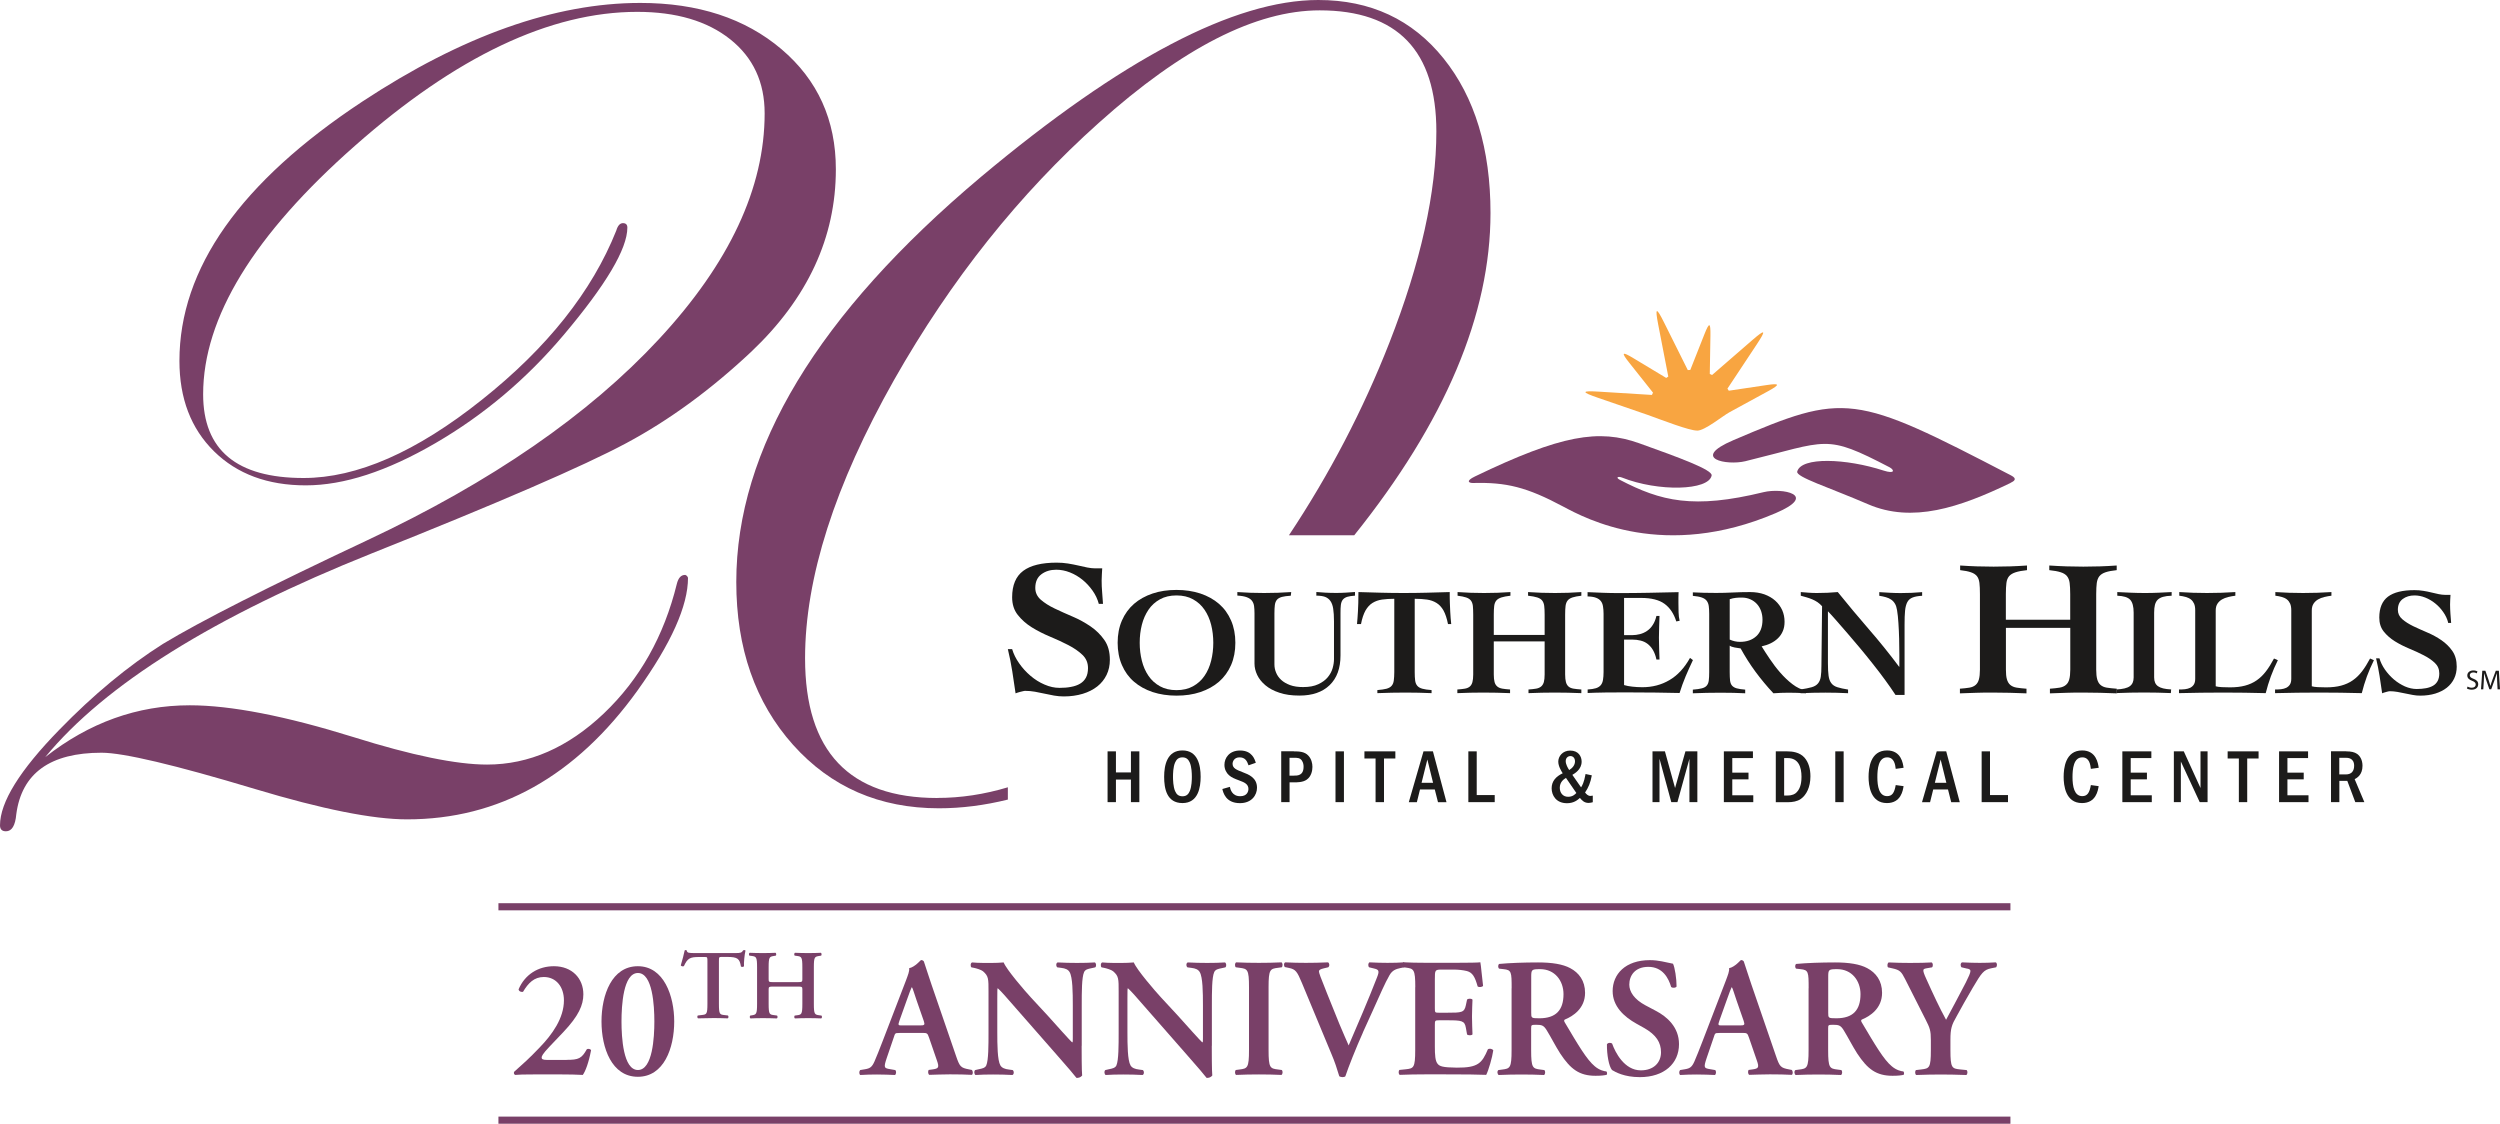 <?xml version="1.0" encoding="UTF-8"?>
<svg id="Layer_2" data-name="Layer 2" xmlns="http://www.w3.org/2000/svg" xmlns:xlink="http://www.w3.org/1999/xlink" viewBox="0 0 350 157.32">
  <defs>
    <style>
      .cls-1 {
        fill: #1c1b1a;
      }

      .cls-1, .cls-2, .cls-3, .cls-4 {
        stroke-width: 0px;
      }

      .cls-2 {
        fill: #f8a541;
      }

      .cls-3, .cls-5 {
        fill: none;
      }

      .cls-6 {
        clip-path: url(#clippath);
      }

      .cls-5 {
        stroke: #794068;
        stroke-miterlimit: 10;
      }

      .cls-4 {
        fill: #794068;
      }
    </style>
    <clipPath id="clippath">
      <rect class="cls-3" x="141.09" y="43.54" width="208.91" height="68.89"/>
    </clipPath>
  </defs>
  <g id="Layer_1-2" data-name="Layer 1">
    <g>
      <g>
        <path class="cls-4" d="M79.32,148.38c1.7,0,2.11-.19,2.84-1.49.17-.1.5-.05.59.14-.33,1.75-.8,2.98-1.16,3.46-.92-.05-1.89-.07-2.98-.07h-3.9c-1.33,0-2.11.02-2.6.07-.14-.09-.21-.24-.14-.43,1.28-1.14,2.11-1.87,3.55-3.38,1.8-1.85,3.43-4.14,3.43-6.63,0-1.89-1.09-3.27-2.82-3.27-1.35,0-2.18.85-2.91,2.08-.28.05-.57-.07-.62-.35.88-2.08,2.75-3.24,4.95-3.24,2.53,0,4.12,1.7,4.12,3.93,0,1.51-.66,3.03-2.79,5.28l-1.94,2.04c-1.02,1.07-1.11,1.37-1.11,1.54,0,.19.12.33.73.33h2.77Z"/>
        <path class="cls-4" d="M94.39,143.01c0,3.72-1.44,7.74-5.09,7.74s-5.09-4.02-5.09-7.74,1.44-7.74,5.09-7.74,5.09,4.17,5.09,7.74ZM87.01,143.01c0,2.22.24,6.79,2.3,6.79s2.3-4.57,2.3-6.79-.24-6.79-2.3-6.79-2.3,4.57-2.3,6.79Z"/>
        <path class="cls-4" d="M99.04,134.59c0-.58-.01-.61-.37-.61h-.77c-1.27,0-1.64.15-2.15,1.27-.1.08-.39.04-.44-.1.23-.74.44-1.6.54-2.08.03-.04.08-.06.15-.06.06,0,.11.01.14.06.07.34.26.36,1.2.36h5.63c.68,0,.88-.04,1.05-.36.06-.03.11-.06.17-.06.08,0,.15.03.18.07-.14.57-.25,1.75-.21,2.19-.07.11-.3.14-.43.04-.18-1.08-.44-1.34-1.92-1.34h-.79c-.36,0-.37.03-.37.61v5.96c0,1.46.12,1.5.77,1.57l.5.06c.1.1.08.35-.03.4-.8-.03-1.42-.04-2.03-.04s-1.26.01-2.14.04c-.11-.06-.12-.33-.03-.4l.58-.07c.65-.08.77-.1.77-1.56v-5.96Z"/>
        <path class="cls-4" d="M108.36,138.12c-.7,0-.75.03-.75.4v2.03c0,1.46.12,1.49.77,1.57l.41.06c.1.1.08.35-.03.4-.72-.03-1.34-.04-1.95-.04s-1.23.01-1.75.04c-.11-.06-.12-.3-.03-.4l.19-.03c.65-.1.77-.14.77-1.6v-5.13c0-1.46-.12-1.5-.77-1.59l-.3-.04c-.1-.07-.08-.35.03-.4.61.03,1.26.04,1.86.04s1.23-.01,1.77-.04c.11.06.12.33.03.4l-.23.04c-.65.11-.77.12-.77,1.59v1.67c0,.39.04.41.75.41h3.23c.7,0,.74-.03.74-.41v-1.67c0-1.46-.12-1.5-.77-1.59l-.3-.04c-.1-.07-.08-.35.03-.4.63.03,1.26.04,1.86.04s1.23-.01,1.78-.04c.11.06.12.33.03.4l-.25.04c-.65.11-.77.12-.77,1.59v5.13c0,1.46.12,1.5.77,1.59l.3.04c.1.1.08.35-.03.4-.61-.03-1.23-.04-1.83-.04s-1.26.01-1.86.04c-.11-.06-.12-.3-.03-.4l.3-.04c.65-.08.77-.12.77-1.59v-2.03c0-.37-.04-.4-.74-.4h-3.23Z"/>
        <path class="cls-4" d="M125.92,144.62c-.62,0-.59,0-.8.64l-.97,2.84c-.47,1.4-.38,1.44.5,1.59l.69.12c.17.17.14.59-.05.69-.76-.05-1.54-.05-2.51-.07-.78,0-1.51.02-2.34.07-.17-.12-.19-.47-.02-.69l.71-.12c.69-.12.95-.31,1.3-1.09.28-.62.66-1.61,1.16-2.89l3.24-8.43c.28-.76.52-1.33.45-1.73.83-.17,1.61-1.14,1.66-1.14.19,0,.31.07.4.19.38,1.07.69,2.18,1.07,3.24l3.41,9.92c.54,1.59.66,1.73,1.87,1.96l.36.07c.19.17.19.57.02.69-.97-.05-1.85-.07-3.08-.07-1.02,0-2.06.05-2.89.07-.19-.12-.21-.54-.07-.69l.52-.07c.85-.12.97-.26.62-1.25l-1.11-3.22c-.21-.64-.31-.64-.97-.64h-3.15ZM128.76,143.56c.66,0,.76-.05.57-.62l-.99-2.84c-.43-1.25-.54-1.7-.66-1.87h-.05c-.1.17-.31.76-.71,1.87l-.99,2.77c-.24.69-.19.69.38.69h2.46Z"/>
        <path class="cls-4" d="M151.43,146.4c0,.71,0,3.62.07,4.17-.19.26-.52.36-.8.33-.38-.5-1.07-1.3-2.77-3.24l-5.54-6.32c-1.51-1.75-2.3-2.63-2.7-2.98-.07,0-.07.26-.07,1.51v4.62c0,1.78.02,3.95.43,4.66.21.36.62.52,1.21.59l.52.07c.21.17.19.62-.05.69-.88-.05-1.8-.07-2.7-.07-.99,0-1.63.02-2.46.07-.19-.12-.24-.52-.05-.69l.52-.12c.45-.09.88-.17,1.04-.54.31-.73.31-2.79.31-4.66v-5.61c0-1.85.02-2.22-.78-2.91-.26-.21-.92-.4-1.25-.47l-.36-.07c-.17-.14-.14-.62.09-.69.9.09,2.2.07,2.79.07.5,0,1.06-.02,1.63-.07.4,1.02,2.98,4,3.81,4.9l2.37,2.56c.99,1.09,3.2,3.6,3.43,3.74.07-.07.07-.19.07-.57v-4.62c0-1.77-.02-3.95-.45-4.66-.21-.36-.59-.52-1.18-.59l-.54-.07c-.21-.17-.19-.62.05-.69.92.05,1.8.07,2.72.07,1.02,0,1.63-.02,2.49-.07.19.12.24.52.05.69l-.54.12c-.45.09-.85.17-1.02.54-.33.73-.33,2.79-.33,4.66v5.66Z"/>
        <path class="cls-4" d="M169.65,146.4c0,.71,0,3.62.07,4.17-.19.26-.52.36-.8.33-.38-.5-1.07-1.3-2.77-3.24l-5.54-6.32c-1.51-1.75-2.3-2.63-2.7-2.98-.07,0-.07.26-.07,1.51v4.62c0,1.78.02,3.95.43,4.66.21.36.62.52,1.21.59l.52.07c.21.17.19.62-.05.69-.88-.05-1.8-.07-2.7-.07-.99,0-1.63.02-2.46.07-.19-.12-.24-.52-.05-.69l.52-.12c.45-.09.88-.17,1.04-.54.31-.73.31-2.79.31-4.66v-5.61c0-1.85.02-2.22-.78-2.91-.26-.21-.92-.4-1.25-.47l-.36-.07c-.17-.14-.14-.62.09-.69.9.09,2.2.07,2.79.07.5,0,1.07-.02,1.63-.07.4,1.02,2.98,4,3.81,4.9l2.37,2.56c.99,1.09,3.2,3.6,3.43,3.74.07-.07.07-.19.07-.57v-4.62c0-1.77-.02-3.95-.45-4.66-.21-.36-.59-.52-1.18-.59l-.54-.07c-.21-.17-.19-.62.05-.69.92.05,1.8.07,2.72.07,1.02,0,1.63-.02,2.49-.07.19.12.24.52.05.69l-.54.12c-.45.09-.85.17-1.02.54-.33.73-.33,2.79-.33,4.66v5.66Z"/>
        <path class="cls-4" d="M177.6,147.01c0,2.51.21,2.58,1.33,2.72l.52.07c.17.17.14.59-.05.69-1.04-.05-2.11-.07-3.15-.07s-2.15.02-3.19.07c-.19-.09-.21-.52-.05-.69l.52-.07c1.11-.14,1.33-.21,1.33-2.72v-8.8c0-2.51-.21-2.58-1.33-2.72l-.52-.07c-.17-.17-.14-.59.05-.69,1.04.05,2.11.07,3.19.07s2.11-.02,3.15-.07c.19.09.21.52.05.69l-.52.07c-1.11.14-1.33.21-1.33,2.72v8.8Z"/>
        <path class="cls-4" d="M190.81,144.55c-.97,2.15-2.06,4.92-2.46,6.13-.05.07-.24.12-.4.12s-.33-.05-.45-.12c-.28-.95-.66-2.11-1.09-3.1l-4.14-9.96c-.66-1.59-.88-1.92-1.82-2.11l-.57-.12c-.17-.17-.17-.59.07-.66.92.05,1.94.07,2.86.07,1.07,0,1.87-.02,3.12-.07.21.14.24.52.02.69l-.59.14c-.52.12-.71.24-.71.43,0,.21.19.73,1.16,3.15l1.7,4.21c.43,1.07,1.07,2.46,1.3,3.01,1.28-2.98,2.7-6.25,3.95-9.47.38-.95.31-1.14-.4-1.3l-.69-.17c-.17-.19-.14-.57.05-.69.97.05,1.78.07,2.53.07.85,0,1.63-.02,2.3-.07.19.12.17.5.05.69l-.59.12c-.54.12-1.07.28-1.47.97-.66,1.14-1.33,2.72-2.41,5.11l-1.33,2.93Z"/>
        <path class="cls-4" d="M198.14,138.21c0-2.51-.21-2.6-1.33-2.75l-.38-.05c-.17-.17-.14-.59.05-.69.9.05,2.01.07,3.05.07h4.52c1.51,0,2.89-.02,3.2-.07.09.4.24,2.27.38,3.29-.09.19-.57.24-.76.09-.38-1.37-.73-1.94-1.49-2.15-.54-.14-1.25-.21-1.89-.21h-1.59c-1.02,0-1.02.05-1.02,1.4v4c0,.62.02.64.57.64h1.14c2.06,0,2.41-.02,2.63-1.04l.17-.8c.19-.17.64-.17.76.02-.02.64-.07,1.49-.07,2.37s.05,1.73.07,2.48c-.12.17-.57.17-.76.02l-.17-.95c-.17-.99-.57-1.04-2.63-1.04h-1.14c-.54,0-.57.05-.57.64v3.01c0,1.21.05,2.06.4,2.46.28.33.69.5,2.67.52,3.01.02,3.53-.64,4.35-2.56.21-.17.62-.09.76.14-.14.99-.66,2.79-.99,3.43-1.04-.05-3.08-.07-5.85-.07h-2.7c-1.04,0-2.48.02-3.55.07-.19-.09-.21-.52-.05-.69l.88-.09c1.11-.12,1.33-.19,1.33-2.7v-8.8Z"/>
        <path class="cls-4" d="M211.63,138.35c0-2.27-.02-2.56-1.14-2.67l-.62-.07c-.17-.17-.17-.54.02-.66,1.49-.14,3.5-.21,5.44-.21s3.46.24,4.5.8c1.21.64,2.08,1.75,2.08,3.46,0,2.18-1.68,3.27-2.84,3.74-.14.07-.09.26,0,.4,1.89,3.19,3.08,5.21,4.19,6.13.66.57,1.35.71,1.63.73.12.09.12.36.05.47-.28.07-.73.14-1.56.14-2.27,0-3.5-.92-4.95-3.12-.64-.99-1.3-2.3-1.87-3.22-.43-.71-.69-.8-1.47-.8-.71,0-.73.02-.73.52v3.03c0,2.51.21,2.58,1.33,2.72l.52.07c.17.17.14.59-.05.69-1.04-.05-2.11-.07-3.15-.07s-2.11.02-3.19.07c-.19-.09-.26-.52-.05-.69l.52-.07c1.11-.14,1.33-.21,1.33-2.72v-8.66ZM214.37,141.76c0,.76,0,.8,1.14.8,2.32,0,3.38-1.14,3.38-3.38,0-1.87-1.21-3.5-3.27-3.5-1.23,0-1.25.07-1.25,1.16v4.92Z"/>
        <path class="cls-4" d="M225.68,149.8c-.43-.5-.73-2.13-.71-3.6.14-.24.54-.26.73-.09.43,1.21,1.7,3.74,4.02,3.74,1.8,0,2.82-1.09,2.82-2.53,0-1.35-.64-2.44-2.41-3.43l-1.02-.57c-1.77-.99-3.34-2.44-3.34-4.57,0-2.34,1.75-4.33,5.21-4.33,1.23,0,2.13.28,3.24.5.26.52.5,2.08.5,3.19-.12.21-.54.24-.76.07-.36-1.23-1.18-2.82-3.19-2.82-1.89,0-2.67,1.23-2.67,2.49,0,.99.69,2.06,2.25,2.89l1.47.78c1.54.8,3.24,2.27,3.24,4.66,0,2.7-2.06,4.62-5.49,4.62-2.18,0-3.41-.71-3.88-.99Z"/>
        <path class="cls-4" d="M240.71,144.62c-.62,0-.59,0-.8.64l-.97,2.84c-.47,1.4-.38,1.44.5,1.59l.69.12c.17.17.14.59-.05.69-.76-.05-1.54-.05-2.51-.07-.78,0-1.51.02-2.34.07-.17-.12-.19-.47-.02-.69l.71-.12c.69-.12.95-.31,1.3-1.09.28-.62.66-1.61,1.16-2.89l3.24-8.43c.28-.76.52-1.33.45-1.73.83-.17,1.61-1.14,1.66-1.14.19,0,.31.07.4.19.38,1.07.69,2.18,1.07,3.24l3.41,9.92c.54,1.59.66,1.73,1.87,1.96l.36.07c.19.17.19.57.02.69-.97-.05-1.85-.07-3.08-.07-1.02,0-2.06.05-2.89.07-.19-.12-.21-.54-.07-.69l.52-.07c.85-.12.97-.26.62-1.25l-1.11-3.22c-.21-.64-.31-.64-.97-.64h-3.15ZM243.55,143.56c.66,0,.76-.05.57-.62l-.99-2.84c-.43-1.25-.54-1.7-.66-1.87h-.05c-.1.17-.31.76-.71,1.87l-.99,2.77c-.24.69-.19.69.38.69h2.46Z"/>
        <path class="cls-4" d="M253.21,138.35c0-2.27-.02-2.56-1.14-2.67l-.62-.07c-.17-.17-.17-.54.02-.66,1.49-.14,3.5-.21,5.44-.21s3.46.24,4.5.8c1.21.64,2.08,1.75,2.08,3.46,0,2.18-1.68,3.27-2.84,3.74-.14.07-.09.26,0,.4,1.89,3.19,3.08,5.21,4.19,6.13.66.57,1.35.71,1.63.73.12.09.12.36.05.47-.28.07-.73.14-1.56.14-2.27,0-3.5-.92-4.95-3.12-.64-.99-1.3-2.3-1.87-3.22-.43-.71-.69-.8-1.47-.8-.71,0-.73.02-.73.52v3.03c0,2.51.21,2.58,1.33,2.72l.52.07c.17.17.14.59-.05.69-1.04-.05-2.11-.07-3.15-.07s-2.11.02-3.19.07c-.19-.09-.26-.52-.05-.69l.52-.07c1.11-.14,1.33-.21,1.33-2.72v-8.66ZM255.95,141.76c0,.76,0,.8,1.14.8,2.32,0,3.38-1.14,3.38-3.38,0-1.87-1.21-3.5-3.27-3.5-1.23,0-1.25.07-1.25,1.16v4.92Z"/>
        <path class="cls-4" d="M270.32,145.62c0-1.33-.12-1.68-.76-2.93l-2.84-5.61c-.52-1.02-.71-1.28-1.78-1.51l-.62-.14c-.14-.17-.09-.62.1-.69,1.02.05,2.01.07,2.98.07,1.04,0,2.49-.02,3.03-.07.19.09.24.52.05.69l-.71.12c-.38.07-.5.12-.5.31s.07.45.43,1.23c.92,2.04,1.8,3.95,2.75,5.68.97-1.8,1.85-3.46,2.77-5.23.4-.8.64-1.33.64-1.59,0-.24-.21-.31-.54-.36l-.71-.17c-.17-.17-.17-.57.07-.69,1.04.05,1.77.07,2.48.07s1.49-.02,2.25-.07c.21.12.21.5.05.69l-.69.14c-1.06.21-1.35.64-2.58,2.72-.81,1.35-1.51,2.65-2.25,3.98-.71,1.23-.88,1.73-.88,3.34v1.42c0,2.51.21,2.58,1.37,2.7l.9.09c.17.17.14.59-.05.69-1.47-.05-2.53-.07-3.57-.07s-2.15.02-3.43.07c-.19-.09-.21-.52-.05-.69l.76-.09c1.11-.14,1.33-.19,1.33-2.7v-1.4Z"/>
      </g>
      <path class="cls-5" d="M69.78,126.95h211.68M69.78,156.82h211.68"/>
      <g>
        <path class="cls-4" d="M227.06,66.85c5.11,2.03,12.17,1.84,12.57-.28.15-.79-4.49-2.49-10.13-4.51-5.64-2.02-10.89-1.2-23,4.64-1.38.66-.83.94-.24.92,4.63-.12,7.48.57,12.59,3.3,3.18,1.7,14.15,7.58,29.74.92,6.1-2.6.87-3.56-1.68-2.94-9.85,2.41-14.39,1.27-20.11-1.71-.69-.36-.24-.53.26-.34"/>
        <g class="cls-6">
          <path class="cls-4" d="M281.46,67.62c-7.15,3.45-13.74,5.65-19.94,2.97-5.49-2.37-10.11-3.8-9.91-4.57.54-2.09,6.86-1.84,12.09-.14,1.62.52,1.53-.09.84-.46-9.11-4.74-8.53-3.7-20.2-.85-2.54.62-7.77-.34-1.68-2.94,15.71-6.71,16.79-6.57,38.89,4.93.93.48.43.8-.09,1.05"/>
          <path class="cls-2" d="M237.6,60.29c1.09,0,3.54-2.04,4.55-2.59,1.02-.56,4.18-2.27,5.45-2.97,1.64-.91,1.58-1.1-.28-.82-1.44.21-4.14.62-5.29.79-.06-.1-.12-.2-.19-.29.72-1.08,2.95-4.46,4.1-6.19,1.37-2.07,1.22-2.2-.66-.57-1.56,1.35-4.6,4-5.59,4.85-.1-.05-.21-.1-.32-.15.02-1.17.07-3.91.09-5.37.03-1.88-.16-1.92-.85-.17-.53,1.35-1.53,3.88-1.97,4.98-.12,0-.24,0-.35.02-.58-1.15-2.39-4.79-3.31-6.64-1.11-2.23-1.3-2.16-.83.28.39,2.02,1.16,5.98,1.41,7.27-.1.06-.19.12-.29.19-1-.6-3.35-2.02-4.6-2.77-1.61-.97-1.74-.82-.57.65.9,1.13,2.59,3.26,3.32,4.18-.06.1-.1.21-.15.32-1.29-.08-5.34-.33-7.41-.46-2.48-.15-2.52.04-.17.85,1.95.67,5.76,1.99,7,2.41,2.16.78,5.8,2.19,6.89,2.19h0Z"/>
        </g>
        <polygon class="cls-1" points="156.23 105.19 156.23 108.14 158.33 108.14 158.33 105.19 159.51 105.19 159.51 112.3 158.33 112.3 158.33 109.14 156.23 109.14 156.23 112.3 155.06 112.3 155.06 105.19 156.23 105.19 156.23 105.19"/>
        <path class="cls-1" d="M164.51,106.76c-.27.61-.29,1.56-.29,2s.03,1.38.29,1.99c.2.46.48.73,1.05.73.6,0,.85-.36,1.01-.73.27-.63.29-1.6.29-1.99,0-.49-.03-1.4-.29-2-.16-.35-.41-.73-1.02-.73s-.86.34-1.04.73h0ZM168.09,108.75c0,1.46-.33,3.68-2.54,3.68s-2.57-2.03-2.57-3.68.43-3.69,2.56-3.69,2.55,2.03,2.55,3.69h0Z"/>
        <path class="cls-1" d="M174.79,107.13c-.22-.66-.52-1.1-1.26-1.1s-.97.58-.97.9c0,.64.58.85,1.42,1.18.82.31,2,.76,2,2.17,0,1.02-.73,2.16-2.39,2.16-2,0-2.35-1.5-2.46-1.98l1.05-.3c.07.32.29,1.31,1.45,1.31.98,0,1.15-.69,1.15-1.02,0-.67-.58-.93-1.22-1.16-.79-.3-1.12-.43-1.5-.76-.33-.29-.64-.79-.64-1.45,0-.97.68-2.01,2.19-2.01,1.68,0,2.05,1.23,2.2,1.72l-1,.35h0Z"/>
        <path class="cls-1" d="M180.53,106.09v2.5h.59c.54,0,1.38,0,1.38-1.25,0-.21-.02-.55-.25-.88-.27-.37-.62-.37-1.13-.37h-.59ZM181.12,105.19c.78,0,1.53.04,2.04.59.44.46.58,1.08.58,1.59s-.15,1.34-.81,1.79c-.53.37-1.32.37-1.78.37h-.61v2.77h-1.17v-7.12h1.76Z"/>
        <polygon class="cls-1" points="188.15 105.19 188.15 112.3 186.97 112.3 186.97 105.19 188.15 105.19 188.15 105.19"/>
        <polygon class="cls-1" points="195.35 105.19 195.35 106.19 193.76 106.19 193.76 112.3 192.58 112.3 192.58 106.19 191.02 106.19 191.02 105.19 195.35 105.19 195.35 105.19"/>
        <path class="cls-1" d="M200.63,109.59l-.8-3.26-.81,3.26h1.61ZM200.61,105.19l1.9,7.12h-1.19l-.45-1.78h-2.07l-.44,1.78h-1.13l2.06-7.12h1.32Z"/>
        <polygon class="cls-1" points="206.74 105.19 206.74 111.31 209.26 111.31 209.26 112.3 205.57 112.3 205.57 105.19 206.74 105.19 206.74 105.19"/>
        <path class="cls-1" d="M219.68,107.81c.45-.27.82-.69.82-1.22,0-.44-.26-.74-.64-.74-.34,0-.66.25-.66.71,0,.44.29.95.48,1.24h0ZM219.24,108.9c-.29.18-.87.56-.87,1.39,0,.7.43,1.26,1.16,1.26.64,0,.95-.32,1.16-.53l-1.45-2.11h0ZM222.86,108.53c-.2,1.09-.49,1.74-.95,2.42.17.21.39.48.75.48.11,0,.21-.02.33-.04v.92c-.17.04-.34.1-.59.1-.62,0-.94-.38-1.21-.7-.33.29-.85.74-1.81.74-1.53,0-2.15-1.11-2.15-2.09s.59-1.65,1.55-2.1c-.21-.34-.62-.99-.62-1.64,0-.72.59-1.54,1.67-1.54,1.15,0,1.6.82,1.6,1.55,0,1.09-.96,1.65-1.3,1.85l1.22,1.75c.15-.23.42-.68.63-1.87l.88.19h0Z"/>
        <polygon class="cls-1" points="233.09 105.19 234.51 110.32 235.96 105.19 237.63 105.19 237.63 112.3 236.52 112.3 236.52 106.23 234.84 112.3 233.98 112.3 232.33 106.22 232.33 112.3 231.35 112.3 231.35 105.19 233.09 105.19 233.09 105.19"/>
        <polygon class="cls-1" points="245.41 105.19 245.41 106.13 242.52 106.13 242.52 108.17 244.79 108.17 244.79 109.11 242.52 109.11 242.52 111.34 245.46 111.34 245.46 112.3 241.34 112.3 241.34 105.19 245.41 105.19 245.41 105.19"/>
        <path class="cls-1" d="M249.78,106.13v5.24h.49c.66,0,1.05-.22,1.24-.43.66-.63.7-1.7.7-2.19,0-1.38-.43-2.62-1.94-2.62h-.49ZM250.21,105.19c.69,0,1.74.11,2.42.88.58.67.83,1.58.83,2.62,0,1.52-.57,2.61-1.34,3.16-.5.35-1.17.46-1.82.46h-1.69v-7.12h1.6Z"/>
        <polygon class="cls-1" points="258.11 105.19 258.11 112.3 256.94 112.3 256.94 105.19 258.11 105.19 258.11 105.19"/>
        <path class="cls-1" d="M266.5,110.06c-.09.58-.35,2.37-2.33,2.37-2.32,0-2.57-2.49-2.57-3.66s.22-3.71,2.59-3.71c1.98,0,2.23,1.82,2.31,2.43l-1.1.15c-.07-.6-.21-1.61-1.2-1.61-1.23,0-1.37,1.64-1.37,2.77,0,1.28.23,2.66,1.37,2.66.73,0,1.02-.51,1.2-1.55l1.09.15h0Z"/>
        <path class="cls-1" d="M272.49,109.59l-.8-3.26-.81,3.26h1.61ZM272.47,105.19l1.9,7.12h-1.2l-.45-1.78h-2.07l-.44,1.78h-1.13l2.06-7.12h1.32Z"/>
        <polygon class="cls-1" points="278.6 105.19 278.6 111.31 281.12 111.31 281.12 112.3 277.43 112.3 277.43 105.19 278.6 105.19 278.6 105.19"/>
        <path class="cls-1" d="M293.81,110.06c-.09.58-.35,2.37-2.33,2.37-2.32,0-2.57-2.49-2.57-3.66s.22-3.71,2.59-3.71c1.98,0,2.23,1.82,2.32,2.43l-1.1.15c-.07-.6-.21-1.61-1.2-1.61-1.23,0-1.37,1.64-1.37,2.77,0,1.28.24,2.66,1.37,2.66.73,0,1.02-.51,1.2-1.55l1.09.15h0Z"/>
        <polygon class="cls-1" points="301.19 105.19 301.19 106.13 298.3 106.13 298.3 108.17 300.57 108.17 300.57 109.11 298.3 109.11 298.3 111.34 301.25 111.34 301.25 112.3 297.13 112.3 297.13 105.19 301.19 105.19 301.19 105.19"/>
        <polygon class="cls-1" points="305.73 105.19 308.07 110.32 308.07 105.19 309.06 105.19 309.06 112.3 307.96 112.3 305.32 106.61 305.32 112.3 304.34 112.3 304.34 105.19 305.73 105.19 305.73 105.19"/>
        <polygon class="cls-1" points="316.2 105.19 316.2 106.19 314.61 106.19 314.61 112.3 313.44 112.3 313.44 106.19 311.87 106.19 311.87 105.19 316.2 105.19 316.2 105.19"/>
        <polygon class="cls-1" points="323.13 105.19 323.13 106.13 320.24 106.13 320.24 108.17 322.52 108.17 322.52 109.11 320.24 109.11 320.24 111.34 323.19 111.34 323.19 112.3 319.07 112.3 319.07 105.19 323.13 105.19 323.13 105.19"/>
        <path class="cls-1" d="M327.5,106.09v2.33h.91c.84,0,1.17-.51,1.17-1.22,0-1.11-.92-1.11-1.16-1.11h-.92ZM328.47,105.19c.67,0,1.15.1,1.53.36.39.28.75.82.75,1.66,0,1.29-.79,1.71-1.1,1.87l1.36,3.22h-1.27l-1.12-2.98h-1.11v2.98h-1.17v-7.12h2.14Z"/>
        <path class="cls-1" d="M345.45,96.11c.15.1.37.17.6.17.34,0,.55-.18.55-.44,0-.24-.14-.38-.49-.52-.43-.16-.69-.38-.69-.75,0-.41.34-.71.84-.71.27,0,.46.07.58.13l-.09.28c-.08-.05-.26-.13-.49-.13-.36,0-.49.21-.49.39,0,.24.16.37.52.5.44.17.66.38.66.77,0,.4-.29.76-.91.76-.26,0-.53-.08-.67-.17l.09-.28h0Z"/>
        <path class="cls-1" d="M349.6,95.37c-.02-.37-.04-.81-.04-1.13h0c-.09.3-.2.63-.33.99l-.46,1.27h-.26l-.43-1.25c-.12-.37-.22-.7-.3-1.01h0c0,.32-.03.76-.05,1.15l-.07,1.12h-.32l.18-2.61h.43l.44,1.26c.11.32.19.61.27.88h0c.07-.26.16-.55.28-.88l.47-1.26h.43l.16,2.61h-.34l-.06-1.15h0Z"/>
        <path class="cls-1" d="M153.84,84.56c-.18-.67-.47-1.29-.88-1.87-.41-.58-.88-1.09-1.41-1.52-.53-.43-1.12-.78-1.75-1.03-.63-.25-1.28-.38-1.93-.38-.81,0-1.51.21-2.08.64-.57.43-.85,1.06-.85,1.91,0,.65.26,1.2.77,1.65.52.45,1.16.86,1.94,1.23.78.37,1.61.75,2.51,1.13.9.38,1.73.84,2.51,1.37.78.53,1.42,1.17,1.94,1.91.52.74.77,1.66.77,2.77,0,.78-.15,1.48-.46,2.12-.31.63-.74,1.17-1.3,1.61-.56.44-1.24.79-2.03,1.03-.8.24-1.68.37-2.66.37-.45,0-.9-.04-1.36-.12-.45-.08-.9-.17-1.34-.27-.44-.1-.89-.19-1.34-.27-.45-.08-.9-.12-1.36-.12-.07,0-.17.01-.28.04-.12.03-.24.06-.38.09-.14.04-.27.07-.39.11-.13.04-.23.07-.3.11-.14-1.01-.3-2.03-.46-3.07-.16-1.03-.37-2.07-.62-3.12h.6c.2.67.52,1.33.98,1.98.45.65.98,1.23,1.59,1.75.61.52,1.26.93,1.97,1.23.71.31,1.4.46,2.09.46.6,0,1.14-.04,1.63-.14.49-.09.91-.24,1.26-.45.35-.21.62-.49.81-.84.19-.35.29-.8.29-1.34,0-.74-.26-1.36-.79-1.86-.52-.5-1.18-.95-1.97-1.36-.79-.41-1.64-.8-2.55-1.18-.91-.38-1.76-.81-2.55-1.3-.79-.49-1.44-1.07-1.97-1.74s-.79-1.49-.79-2.47c0-1.7.52-2.93,1.55-3.7,1.03-.77,2.6-1.15,4.69-1.15.54,0,1.07.04,1.57.12.51.08.99.18,1.44.28.45.11.88.2,1.27.28.4.08.77.12,1.11.12h.98c-.02.31-.04.6-.05.87-.02.27-.03.55-.03.84,0,.52.02,1.07.07,1.63.04.56.09,1.1.12,1.63h-.57Z"/>
        <path class="cls-1" d="M164.71,83.36c-.89,0-1.66.18-2.31.54-.65.36-1.19.84-1.61,1.46-.42.62-.73,1.32-.93,2.11-.2.79-.3,1.63-.3,2.52s.1,1.71.3,2.51c.2.8.51,1.51.93,2.12.42.62.96,1.1,1.61,1.46.65.36,1.42.54,2.31.54s1.66-.18,2.31-.54c.65-.36,1.19-.84,1.61-1.46.42-.61.73-1.32.93-2.12.2-.8.3-1.64.3-2.51s-.1-1.73-.3-2.52c-.2-.79-.51-1.5-.93-2.11-.42-.62-.96-1.1-1.61-1.46-.65-.36-1.42-.54-2.31-.54h0ZM164.71,82.59c1.22,0,2.33.17,3.34.5,1.01.34,1.88.82,2.61,1.45.73.63,1.29,1.41,1.69,2.33.4.92.6,1.96.6,3.12s-.2,2.2-.6,3.12c-.4.92-.97,1.7-1.69,2.33-.73.63-1.6,1.11-2.61,1.45-1.01.34-2.12.5-3.34.5s-2.33-.17-3.34-.5c-1.01-.34-1.88-.82-2.61-1.45-.73-.63-1.29-1.4-1.69-2.33-.4-.92-.6-1.96-.6-3.12s.2-2.2.6-3.12c.4-.92.97-1.7,1.69-2.33.73-.63,1.6-1.11,2.61-1.45,1.01-.34,2.12-.5,3.34-.5h0Z"/>
        <path class="cls-1" d="M173.22,82.89c1.24.09,2.5.13,3.75.13s2.54-.04,3.8-.13l-.06.51c-.53.03-.95.09-1.25.17-.31.09-.54.22-.69.4-.15.18-.25.42-.29.73-.04.31-.06.7-.06,1.19v7.12c0,.39.07.77.23,1.15.15.38.39.72.71,1.02.32.3.74.54,1.24.73.51.19,1.12.28,1.83.28.86,0,1.57-.13,2.13-.4.56-.26,1.01-.59,1.33-.98.32-.39.55-.81.68-1.27.13-.46.19-.88.19-1.27v-5.28c0-.71-.04-1.3-.11-1.76-.07-.46-.2-.82-.39-1.09-.19-.27-.44-.46-.75-.58-.31-.11-.72-.17-1.22-.17v-.51c.33.03.74.06,1.23.09.49.03,1.01.04,1.56.04.44,0,.88-.01,1.32-.04.44-.03.87-.06,1.3-.09v.51c-.47.03-.84.09-1.1.17-.26.09-.47.22-.61.4-.14.18-.23.42-.27.73-.04.31-.05.7-.05,1.19v5.88c0,1.79-.5,3.17-1.51,4.15-1.01.98-2.42,1.47-4.24,1.47-1.09,0-2.02-.13-2.81-.4-.79-.26-1.44-.61-1.95-1.04-.51-.43-.9-.91-1.15-1.44-.25-.53-.38-1.06-.38-1.59v-7.04c0-.39-.02-.73-.06-1.02-.04-.29-.14-.54-.3-.75-.16-.21-.4-.37-.72-.49-.32-.12-.76-.2-1.32-.23v-.51h0Z"/>
        <path class="cls-1" d="M202.72,87.37c-.16-.8-.37-1.43-.63-1.9-.26-.46-.59-.82-.98-1.06-.39-.24-.83-.4-1.33-.47-.5-.07-1.07-.11-1.72-.11v10.25c0,.49.02.88.06,1.19.04.31.14.55.3.74.16.19.39.32.71.41.31.09.74.15,1.29.19v.43c-.6-.03-1.21-.05-1.81-.06-.61-.01-1.22-.02-1.83-.02-.66,0-1.31,0-1.95.02-.64.01-1.31.04-2,.06v-.43c.54-.04.97-.11,1.29-.19.31-.09.55-.22.71-.41.16-.19.26-.43.3-.74.04-.31.07-.7.07-1.19v-10.25c-.64,0-1.22.04-1.72.11-.5.07-.94.23-1.33.47-.39.24-.71.6-.98,1.06-.26.47-.48,1.1-.63,1.9h-.56c.03-.27.05-.55.07-.83.02-.28.04-.59.06-.93.02-.34.04-.74.05-1.18.01-.44.02-.96.02-1.54,1.07.03,2.13.06,3.17.09,1.04.03,2.1.04,3.15.04s2.15-.01,3.22-.04c1.07-.03,2.15-.06,3.24-.09,0,.59,0,1.1.02,1.54.01.44.03.84.05,1.18.02.34.04.65.06.93.02.28.05.55.08.83h-.47Z"/>
        <path class="cls-1" d="M204.02,96.53c.43-.03.79-.07,1.07-.12.29-.05.51-.15.69-.3.17-.15.29-.36.36-.62.07-.26.11-.62.11-1.06v-8.37c0-.51-.02-.93-.05-1.24-.04-.31-.13-.56-.28-.75-.15-.19-.37-.33-.67-.43-.29-.1-.69-.18-1.19-.24v-.51c1.23.09,2.47.13,3.71.13s2.47-.04,3.69-.13v.51c-.53.06-.95.14-1.26.24-.31.1-.55.24-.71.43-.16.19-.26.44-.3.75-.04.31-.06.73-.06,1.24v2.83h7.12v-2.83c0-.51-.02-.93-.06-1.24-.04-.31-.14-.56-.29-.75-.15-.19-.38-.33-.69-.43-.31-.1-.73-.18-1.28-.24v-.51c1.27.09,2.53.13,3.77.13s2.47-.04,3.69-.13v.51c-.53.06-.94.14-1.24.24-.3.1-.53.24-.68.43-.15.19-.25.44-.29.75-.04.31-.06.73-.06,1.24v8.37c0,.44.04.8.11,1.06.07.26.19.47.36.62.17.15.4.25.7.3.29.05.66.09,1.1.12v.51c-.62-.03-1.23-.05-1.86-.06-.62-.01-1.24-.02-1.86-.02s-1.23,0-1.84.02c-.61.01-1.23.04-1.84.06v-.51c.43-.03.79-.07,1.07-.12.29-.05.52-.15.7-.3.18-.15.3-.36.38-.62.07-.26.11-.62.11-1.06v-4.63h-7.12v4.63c0,.44.04.8.11,1.06.07.26.2.47.38.62.18.15.41.25.71.3.29.05.65.09,1.08.12v.51c-.63-.03-1.25-.05-1.88-.06-.62-.01-1.25-.02-1.88-.02s-1.21,0-1.81.02c-.61.01-1.21.04-1.81.06v-.51h0Z"/>
        <path class="cls-1" d="M222.26,96.53c.49-.03.88-.09,1.17-.18.29-.09.52-.24.68-.43.16-.19.26-.44.31-.74.05-.3.08-.67.08-1.09v-8.15c0-.4-.03-.75-.08-1.05-.05-.3-.15-.55-.31-.75-.16-.2-.38-.35-.68-.46-.29-.11-.68-.17-1.17-.18v-.6c.73.03,1.46.06,2.2.09.74.03,1.47.04,2.2.04,1.39,0,2.77-.01,4.14-.04,1.37-.03,2.77-.06,4.2-.09-.01.26-.02.51-.02.77v.75c0,.44,0,.88.02,1.31.01.43.06.82.15,1.18l-.47.09c-.34-1.09-.89-1.91-1.64-2.46-.75-.55-1.84-.83-3.27-.83h-2.4v5.21h1.12c.37,0,.74-.05,1.09-.14.36-.09.69-.24,1-.45.31-.21.58-.48.8-.83.23-.34.4-.76.52-1.27h.43c-.01.5-.03,1.01-.05,1.52-.02.51-.03,1.02-.03,1.52s.01,1.03.03,1.53c.02.51.04,1.02.05,1.53h-.43c-.11-.53-.28-.97-.49-1.33-.21-.36-.47-.64-.75-.86-.29-.22-.61-.37-.98-.46-.36-.09-.76-.14-1.19-.14h-1.12v6.37c.34.1.73.18,1.15.22.42.05.89.08,1.41.08,1.4,0,2.67-.33,3.8-1,1.13-.66,2.09-1.7,2.87-3.1l.41.3c-.36.76-.7,1.52-1.02,2.27-.32.76-.6,1.54-.85,2.34-1.12-.03-2.22-.05-3.32-.06-1.1-.01-2.21-.02-3.32-.02h-2c-.63,0-1.21,0-1.75.01-.54,0-1.02.02-1.44.03-.42.01-.77.03-1.04.04v-.51h0Z"/>
        <path class="cls-1" d="M242.16,89.54c.46.21.94.32,1.44.32.94,0,1.7-.26,2.28-.79.58-.53.87-1.3.87-2.32,0-.43-.07-.83-.2-1.21-.14-.38-.33-.71-.59-.99-.26-.28-.57-.5-.92-.65-.36-.16-.76-.24-1.2-.24-.29,0-.57.01-.84.04-.27.03-.55.09-.84.19v5.64h0ZM236.99,82.93c.53.03,1.05.05,1.55.06.51.01,1.08.02,1.73.02.77,0,1.54-.02,2.32-.06.77-.04,1.58-.06,2.42-.06.74,0,1.41.11,2.01.32.59.22,1.1.51,1.52.89.42.38.74.82.97,1.32.22.5.33,1.04.33,1.63,0,.5-.08.94-.25,1.32-.16.38-.39.71-.68.99-.29.28-.62.51-1.01.7-.39.19-.81.33-1.27.43.3.49.67,1.06,1.12,1.73.44.66.93,1.31,1.47,1.93.54.62,1.11,1.17,1.73,1.64.61.47,1.24.77,1.89.88v.39c-.41-.03-.82-.05-1.21-.06-.39-.01-.8-.02-1.21-.02-.36,0-.72,0-1.07.02-.36.01-.71.04-1.07.06-.9-.96-1.73-1.96-2.5-3-.77-1.04-1.46-2.14-2.09-3.28-.24-.03-.52-.07-.83-.13-.31-.06-.54-.14-.7-.26v3.71c0,.49.02.88.05,1.18.04.3.13.54.28.71.15.17.37.3.66.38.29.08.68.14,1.18.18v.51c-.5-.03-1.05-.05-1.64-.06-.59-.01-1.2-.02-1.81-.02-.66,0-1.31,0-1.95.02-.64.01-1.29.04-1.93.06v-.51c.53-.04.95-.1,1.25-.18.31-.08.54-.2.69-.38.15-.17.25-.41.29-.71.04-.3.06-.69.06-1.18v-8.15c0-.43-.02-.79-.06-1.09-.04-.3-.14-.55-.29-.75-.15-.2-.38-.35-.69-.46-.31-.11-.73-.18-1.25-.23v-.47h0Z"/>
        <path class="cls-1" d="M252.05,96.53c.67-.1,1.2-.21,1.59-.32.39-.11.68-.29.88-.53.2-.24.33-.55.39-.93.06-.39.09-.9.09-1.54l.09-8.34c-.19-.21-.4-.4-.63-.56-.24-.16-.48-.29-.74-.4-.26-.11-.52-.2-.79-.28-.27-.08-.54-.15-.82-.23v-.51c.37.03.75.06,1.13.09.38.03.75.04,1.13.04.99,0,1.96-.04,2.92-.13,1.43,1.77,2.88,3.5,4.34,5.19,1.47,1.69,2.88,3.44,4.24,5.26h.04v-1.74c0-.7-.01-1.43-.03-2.18-.02-.75-.05-1.48-.1-2.19-.04-.71-.11-1.3-.19-1.79-.06-.37-.15-.68-.29-.91-.14-.24-.31-.43-.53-.58-.21-.15-.46-.26-.74-.34-.28-.08-.59-.15-.93-.2v-.51c.5.03,1,.06,1.51.09.51.03,1.01.04,1.51.04,1,0,1.99-.04,2.98-.13v.51c-.56.03-1,.11-1.33.24-.33.13-.58.34-.74.64-.16.3-.27.7-.32,1.21-.05.51-.07,1.15-.07,1.94v9.85h-1.27c-.43-.66-.92-1.36-1.46-2.1-.54-.74-1.11-1.49-1.71-2.24-.59-.75-1.19-1.49-1.8-2.22-.61-.73-1.19-1.42-1.75-2.06-.56-.64-1.07-1.23-1.54-1.77-.47-.54-.87-.98-1.2-1.32v7.27c0,.73.03,1.31.09,1.75.06.44.18.78.38,1.04.19.26.47.45.85.57.37.12.87.23,1.5.33v.51c-.53-.03-1.05-.05-1.57-.06-.51-.01-1.04-.02-1.57-.02-.6,0-1.19,0-1.76.02-.57.01-1.16.04-1.76.06v-.51h0Z"/>
        <path class="cls-1" d="M274.36,96.42c.54-.04.99-.09,1.36-.15.36-.06.65-.19.87-.38.22-.19.37-.45.46-.79.09-.33.14-.78.14-1.34v-10.58c0-.65-.02-1.18-.07-1.57-.05-.4-.16-.71-.35-.95-.19-.23-.47-.42-.84-.54-.37-.13-.87-.23-1.51-.3v-.65c1.56.11,3.12.16,4.69.16s3.13-.05,4.67-.16v.65c-.67.07-1.2.17-1.6.3-.4.13-.7.31-.9.54-.2.24-.33.55-.38.95-.05.4-.08.92-.08,1.57v3.58h9.01v-3.58c0-.65-.03-1.18-.08-1.57-.05-.4-.18-.71-.37-.95-.19-.23-.48-.42-.87-.54-.39-.13-.93-.23-1.61-.3v-.65c1.61.11,3.2.16,4.77.16s3.13-.05,4.67-.16v.65c-.67.07-1.19.17-1.57.3-.38.13-.66.31-.85.54-.19.24-.31.55-.37.95-.05.4-.08.92-.08,1.57v10.58c0,.56.05,1.01.14,1.34.09.33.24.6.46.79.22.19.51.32.88.38.37.06.84.11,1.4.15v.65c-.78-.04-1.56-.06-2.35-.08-.79-.02-1.57-.03-2.35-.03s-1.56,0-2.33.03c-.78.02-1.56.04-2.33.08v-.65c.54-.04.99-.09,1.36-.15.36-.06.66-.19.88-.38.23-.19.38-.45.47-.79.09-.33.14-.78.14-1.34v-5.86h-9.01v5.86c0,.56.04,1.01.14,1.34.09.33.25.6.47.79.23.19.52.32.9.38.37.06.83.11,1.37.15v.65c-.8-.04-1.59-.06-2.37-.08-.79-.02-1.58-.03-2.37-.03s-1.52,0-2.29.03c-.77.02-1.53.04-2.29.08v-.65h0Z"/>
        <path class="cls-1" d="M296.41,82.89c.66.03,1.31.06,1.95.09.64.03,1.29.04,1.95.04s1.25-.01,1.86-.04c.61-.03,1.23-.06,1.86-.09v.51c-.49.01-.89.07-1.21.16-.32.09-.57.23-.75.41-.18.18-.3.42-.38.71-.07.29-.11.65-.11,1.08v9.09c0,.56.18.97.54,1.22.36.26.97.41,1.84.45l-.04.51c-.63-.03-1.25-.05-1.87-.06-.61-.01-1.24-.02-1.87-.02s-1.29,0-1.93.02c-.64.01-1.29.04-1.93.06v-.51c.87-.04,1.49-.19,1.85-.45.36-.26.54-.66.54-1.22v-9.09c0-.84-.16-1.44-.48-1.79-.32-.35-.93-.54-1.81-.57v-.51h0Z"/>
        <path class="cls-1" d="M307.33,85.48c0-.4-.05-.72-.16-.97-.11-.24-.26-.44-.45-.59-.19-.15-.43-.26-.7-.34-.27-.08-.58-.14-.92-.18v-.51c1.29.09,2.58.13,3.88.13s2.64-.04,3.97-.13v.51c-.33.04-.66.1-.99.18-.33.08-.62.19-.88.34-.26.15-.47.35-.63.59-.16.24-.25.56-.25.97v10.6c.2.06.48.1.84.12.36.02.74.03,1.16.03.8,0,1.5-.08,2.1-.24.6-.16,1.14-.4,1.63-.74s.92-.76,1.31-1.27c.39-.51.76-1.11,1.12-1.79l.54.24c-.37.74-.7,1.5-.98,2.26-.28.77-.52,1.55-.72,2.35-.99-.03-1.98-.05-2.97-.06-.99-.01-1.98-.02-2.97-.02s-2.06,0-3.1.02c-1.04.01-2.07.04-3.1.06v-.51c.29,0,.56-.01.84-.04.27-.03.51-.1.73-.2.21-.11.39-.26.51-.46.13-.2.19-.47.19-.81v-9.52h0Z"/>
        <path class="cls-1" d="M320.78,85.48c0-.4-.05-.72-.16-.97-.11-.24-.26-.44-.45-.59-.19-.15-.43-.26-.7-.34-.27-.08-.58-.14-.92-.18v-.51c1.29.09,2.58.13,3.88.13s2.64-.04,3.97-.13v.51c-.33.04-.66.1-.99.18-.33.08-.62.19-.88.34-.26.15-.47.35-.63.59-.16.24-.25.56-.25.97v10.6c.2.06.48.1.84.12.36.02.74.03,1.16.03.8,0,1.5-.08,2.1-.24.6-.16,1.14-.4,1.63-.74.49-.34.92-.76,1.31-1.27.39-.51.76-1.11,1.12-1.79l.54.24c-.37.74-.7,1.5-.98,2.26-.28.77-.52,1.55-.72,2.35-.99-.03-1.98-.05-2.97-.06-.99-.01-1.98-.02-2.97-.02s-2.06,0-3.1.02c-1.04.01-2.07.04-3.1.06v-.51c.29,0,.57-.01.84-.04.27-.03.51-.1.73-.2.21-.11.39-.26.51-.46.13-.2.19-.47.19-.81v-9.52h0Z"/>
        <path class="cls-1" d="M342.74,87.15c-.14-.53-.37-1.02-.7-1.48-.32-.46-.69-.86-1.12-1.2-.42-.34-.88-.61-1.38-.81-.5-.2-1.01-.3-1.52-.3-.64,0-1.19.17-1.64.5-.45.34-.68.84-.68,1.51,0,.52.2.95.61,1.31.41.36.92.68,1.53.98.61.29,1.28.59,1.98.89.71.3,1.37.66,1.98,1.08.61.42,1.13.93,1.53,1.51.41.59.61,1.32.61,2.19,0,.61-.12,1.17-.36,1.67-.24.5-.59.93-1.03,1.28-.44.35-.98.62-1.61.82-.63.19-1.33.29-2.1.29-.36,0-.72-.03-1.07-.1-.36-.06-.71-.14-1.06-.21-.35-.08-.7-.15-1.06-.21-.36-.06-.71-.1-1.07-.1-.06,0-.13.01-.23.03-.09.02-.19.05-.3.08-.11.03-.21.06-.31.09-.1.03-.18.06-.24.09-.11-.8-.24-1.61-.36-2.42-.13-.81-.29-1.64-.49-2.47h.47c.16.53.41,1.05.77,1.57.36.51.78.98,1.25,1.38.48.41,1,.73,1.55.98.56.24,1.11.36,1.65.36.47,0,.9-.04,1.29-.11.39-.07.72-.19,1-.35.28-.16.49-.39.64-.66.15-.28.23-.63.23-1.06,0-.59-.21-1.08-.62-1.47-.41-.39-.93-.75-1.56-1.07-.62-.32-1.29-.63-2.02-.93-.72-.3-1.39-.64-2.02-1.03-.62-.39-1.14-.84-1.56-1.37-.42-.53-.62-1.18-.62-1.95,0-1.34.41-2.32,1.22-2.93.82-.61,2.05-.91,3.71-.91.43,0,.84.03,1.24.1.4.06.78.14,1.14.23.36.09.69.16,1.01.23.31.06.61.1.88.1h.77c-.01.24-.03.47-.04.69-.01.21-.02.44-.02.66,0,.41.02.84.05,1.29.04.44.07.87.1,1.29h-.45Z"/>
      </g>
      <g>
        <path class="cls-4" d="M95.9,80.49c-.55,0-.93.41-1.14,1.24-1.8,7.33-5.21,13.38-10.22,18.15-5.02,4.77-10.47,7.16-16.35,7.16-4.29,0-10.52-1.28-18.68-3.84-9.55-2.97-17.2-4.46-22.94-4.46-7.34,0-14.08,2.42-20.24,7.26,8.37-10.17,23.62-19.69,45.75-28.54,17.7-7.06,29.56-12.19,35.58-15.41,6.02-3.22,11.86-7.49,17.53-12.82,7.88-7.47,11.83-15.98,11.83-25.53,0-6.9-2.54-12.51-7.62-16.82-5.08-4.31-11.67-6.47-19.76-6.47-11.96,0-24.93,4.6-38.9,13.8-17.08,11.27-25.62,23.37-25.62,36.31,0,5.26,1.61,9.47,4.84,12.66,3.23,3.18,7.51,4.77,12.85,4.77s11.37-1.97,18.15-5.91c6.78-3.94,12.76-8.99,17.95-15.14,5.95-7.05,8.92-12.07,8.92-15.04,0-.41-.21-.62-.62-.62s-.73.35-.93,1.04c-3.39,8.51-9.66,16.41-18.83,23.7-9.16,7.3-17.48,10.94-24.95,10.94-9.37,0-14.06-3.91-14.06-11.72,0-10.72,7.09-22.32,21.26-34.8C63.86,7.9,77.04,1.66,89.21,1.66c5.46,0,9.8,1.28,13.02,3.84,3.22,2.56,4.82,6.02,4.82,10.37,0,10.44-4.93,20.97-14.78,31.59-9.85,10.62-23.46,20-40.82,28.16-13.83,6.5-23.37,11.34-28.63,14.52-4.91,3.11-9.75,7.12-14.52,12.03-5.53,5.67-8.3,10.13-8.3,13.38,0,.55.28.83.83.83.83,0,1.31-.8,1.45-2.39.76-5.74,4.74-8.61,11.94-8.61,3.04,0,10.2,1.69,21.48,5.08,9.41,2.83,16.5,4.25,21.28,4.25,12.87,0,23.63-6.02,32.28-18.05,4.7-6.57,7.06-11.83,7.06-15.77-.07-.21-.21-.35-.41-.41Z"/>
        <path class="cls-4" d="M131.23,111.72c-12.34,0-18.52-6.52-18.52-19.55,0-11.26,4.15-24.26,12.46-38.98,7.96-14.03,17.51-26.02,28.65-35.98,11.7-10.5,22.01-15.76,30.93-15.76,10.89,0,16.34,5.65,16.34,16.96,0,8.51-2.19,18.37-6.58,29.58-3.68,9.4-8.37,18.38-14.06,26.95h9.14c12.72-15.87,19.08-30.91,19.08-45.12,0-8.97-2.19-16.19-6.57-21.64-4.38-5.45-10.23-8.18-17.54-8.18-11.76,0-27.51,8.26-47.23,24.77-22.84,19.21-34.25,38.11-34.25,56.7,0,9.28,2.65,16.88,7.95,22.81,5.3,5.92,12.11,8.88,20.42,8.88,3.16,0,6.38-.41,9.65-1.22v-1.72c-3.29.99-6.58,1.49-9.86,1.49Z"/>
      </g>
    </g>
  </g>
</svg>
